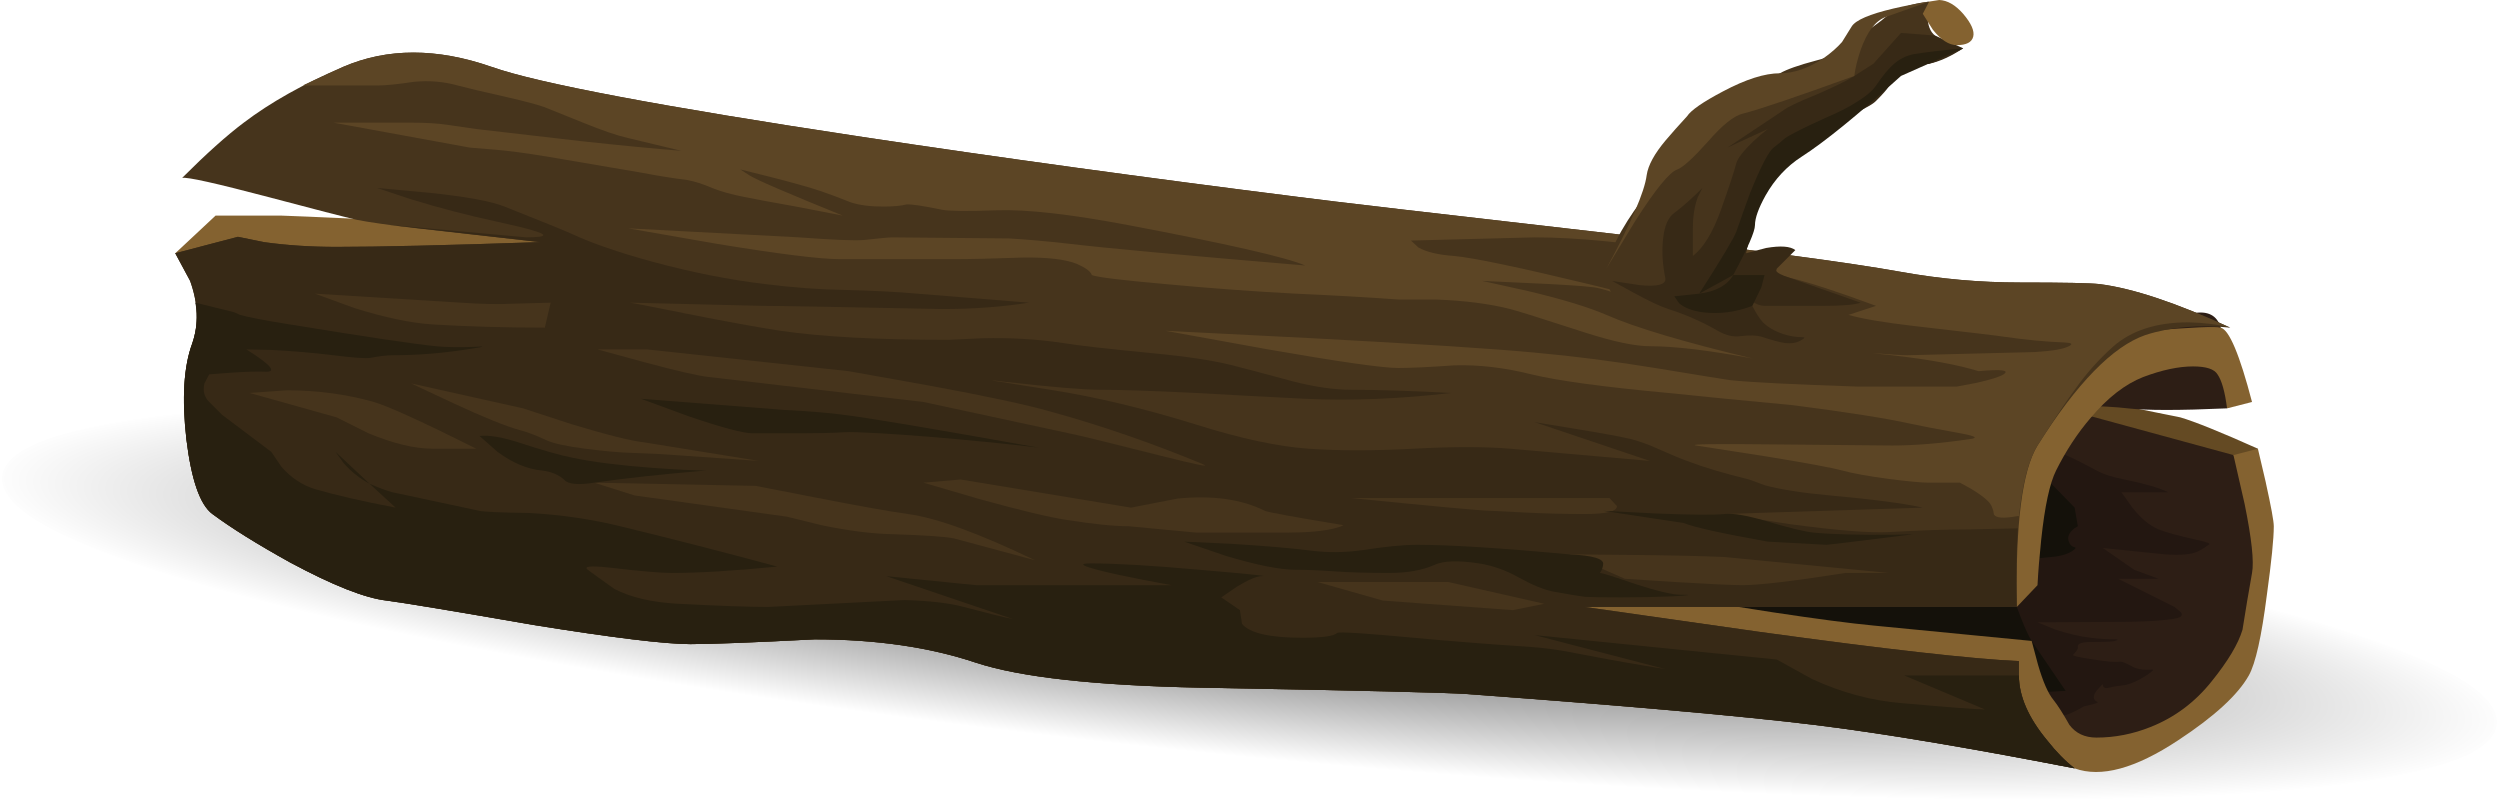 <?xml version="1.0" encoding="UTF-8"?><svg xmlns="http://www.w3.org/2000/svg" xmlns:xlink="http://www.w3.org/1999/xlink" height="75.8" preserveAspectRatio="xMidYMid meet" version="1.0" viewBox="-0.2 -0.0 235.4 75.8" width="235.4" zoomAndPan="magnify"><g clip-rule="evenodd" fill-rule="evenodd"><radialGradient cx="-120.55" cy="-44.719" gradientTransform="matrix(-.995 -.098 .007 -.123 -2.208 39.207)" gradientUnits="userSpaceOnUse" id="a" r="119.51" xlink:actuate="onLoad" xlink:show="other" xlink:type="simple" xmlns:xlink="http://www.w3.org/1999/xlink"><stop offset="0" stop-opacity=".686"/><stop offset="1" stop-opacity="0"/></radialGradient><path d="m0 44.95c0.233-4.101 11.9-6.467 35-7.101 23.066-0.633 50.816 0.65 83.25 3.851 32.467 3.2 60.083 7.383 82.85 12.55 22.77 5.133 34.03 9.75 33.8 13.85-0.234 4.101-11.9 6.467-35 7.101-23.067 0.633-50.834-0.65-83.301-3.851-32.466-3.199-60.066-7.366-82.8-12.5-22.767-5.166-34.033-9.8-33.8-13.9z" fill="url(#a)"/><g id="change1_1"><path d="m147.25 41.65l7.9-2.301c5.732-1.566 9.816-2.35 12.25-2.35h26.3l11.399 2.3c1.367 0.4 3.801 1.384 7.301 2.95-0.334 0.833-0.768 1.666-1.301 2.5-1.066 1.7-2.083 2.617-3.05 2.75-1.566 0.2-11.517 0.5-29.85 0.9-5.434-1.067-10.817-2.15-16.15-3.25-10.6-2.199-15.53-3.366-14.8-3.499z" fill="#644A23"/></g><g id="change2_1"><path d="m206.25 29.5c1.434-0.267 2.316 0.184 2.65 1.35 0.6 1.934 0.8 4.467 0.6 7.601-4.5 0.2-7.617 0.2-9.35 0-1.101-0.134-2.65-0.217-4.65-0.25l-2.65-0.05 17.25 4.699 0.45 1c0.333 0.801 0.567 1.634 0.7 2.5 0.1 0.7 0.533 3 1.3 6.9 0.366 4.066-0.366 7.316-2.2 9.75-2.666 3.6-4.899 5.717-6.699 6.35-3.167 1.134-8.717 0.768-16.65-1.1-7.3-1.7-17.917-3.717-31.85-6.05l-18.7-3 2.6-23.7c1.967 0.4 16.866-1.934 44.7-7 0.9-0.167 4.25-0.033 10.05 0.4s8.983 0.784 9.55 1.05c0.13 0.067 1.1-0.083 2.9-0.45z" fill="#2D1E15"/></g><g id="change3_1"><path d="m199.85 45.15c1.934 0.399 3.301 0.8 4.101 1.199h-4.4l1 1.4c0.8 1.033 1.634 1.733 2.5 2.1 0.667 0.268 1.817 0.584 3.45 0.95 1.133 0.233 1.55 0.4 1.25 0.5-0.4 0.3-0.75 0.517-1.05 0.65-0.601 0.267-1.617 0.35-3.05 0.25l-5.85-0.599 2.95 2.051 2.3 0.85h-3.8l5.3 2.65 0.601 0.5c0.266 0.333-0.033 0.55-0.9 0.649-0.867 0.134-2.15 0.217-3.85 0.25l-8.75 0.05 1.6 0.65c1.3 0.434 2.434 0.7 3.4 0.8 0.766 0.101 1.55 0.15 2.35 0.15 0.267 0 0.25 0.05-0.05 0.149-0.134 0.066-0.867 0.101-2.2 0.101-0.967 0-1.4 0.167-1.3 0.5 0.033 0.133-0.117 0.366-0.45 0.7-0.1 0.1 0.55 0.25 1.95 0.449 1.167 0.2 2 0.268 2.5 0.2 0.167 0 0.5 0.134 1 0.4 0.5 0.3 1.149 0.417 1.95 0.35 0.266-0.033 0.1 0.15-0.5 0.55-0.734 0.467-1.384 0.768-1.95 0.9-0.634 0.066-1.15 0.15-1.55 0.25s-0.601 0-0.601-0.3c0-0.067-0.2 0.133-0.6 0.6-0.367 0.5-0.333 0.851 0.1 1.05 0.134 0.066-0.283 0.2-1.25 0.4-0.767 0.434-1.316 0.7-1.649 0.8-0.434 0.134-2.518-0.033-6.25-0.5l-16.35-2.049c-4.1-0.2-8.384-0.483-12.85-0.85-8.967-0.7-14.434-1.484-16.4-2.351-0.967-0.433-2.384-0.316-4.25 0.351-2 0.866-3.333 1.449-4 1.75-1.033 0.433-1.366 0.283-1-0.45 0.434-0.833 1.967-2.851 4.601-6.05 4.633-5.601 12.066-10.301 22.3-14.101 5.1-1.899 9.75-3.233 13.95-4 1.5 0.233 3.949 0.434 7.35 0.601 2.367 0.133 4.1 0.416 5.2 0.85 0.933 0.367 2.2 0.75 3.8 1.15 1.533 0.399 2.8 0.8 3.8 1.199 0.634 0.268 1.567 0.733 2.8 1.4 0.73 0.401 1.65 0.701 2.75 0.901z" fill="#231711"/></g><g id="change4_1"><path d="m193.15 45.75l2 2.05 0.3 1.75c-0.2 0.101-0.384 0.233-0.55 0.4-0.334 0.333-0.434 0.683-0.301 1.05 0.101 0.3 0.301 0.483 0.601 0.55 0.1 0.033 0 0.15-0.3 0.351-0.367 0.232-0.867 0.399-1.5 0.5l-3.5 0.35-1.45 0.9 0.899 2.05 0.351 1.45 0.5 1.3c0.366 0.899 0.667 1.533 0.899 1.899l3.2 4.7-5.25 0.3c-8.467-0.533-16.899-1.217-25.3-2.05-16.834-1.667-25.066-3.233-24.7-4.7s5.134-5.116 14.3-10.949c4.601-2.9 9.15-5.667 13.65-8.301 1.467 0.301 4.517 0.834 9.15 1.601 3.133 0.5 5.482 1.033 7.05 1.6 2.733 0.967 5.55 1.833 8.45 2.601 0.5 0.199 0.683 0.116 0.55-0.25-0.03-0.102 0.28 0.181 0.95 0.848z" fill="#14110A"/></g><g id="change5_1"><path d="m213.15 45.45c0.5 2.267 0.75 3.633 0.75 4.1 0 1.167-0.217 3.317-0.65 6.45-0.5 3.934-1.066 6.467-1.7 7.6-1.033 1.834-3.25 3.867-6.649 6.101-4.033 2.667-7.283 3.55-9.75 2.649-4.067-1.699-7.217-2.982-9.45-3.85-3.967-1.533-7.05-2.3-9.25-2.3-2.3 0-13.467-1.233-33.5-3.7-19.5-2.4-29.567-3.7-30.2-3.9-0.6-0.199-23.883-6.05-69.85-17.55-0.6 0-9.466-5.733-26.6-17.2l3.8-3.55h6.15c0.3 0 3.417 0.134 9.35 0.4 6.101 0.267 9.8 0.333 11.101 0.2 2.333-0.233 5.483-0.383 9.45-0.45 4.9-0.067 8.183 0.083 9.85 0.45 1.633 0.4 17.2 6.25 46.7 17.55 28.53 10.966 43.65 16.817 45.35 17.55 0.9 0.367 3.783 0.916 8.65 1.65 4.2 0.633 7.366 1.05 9.5 1.25l14.9 1.45 0.601 2.25c0.466 1.601 0.95 2.7 1.45 3.301 0.399 0.5 0.899 1.283 1.5 2.35 0.6 0.8 1.449 1.2 2.55 1.2 1.733 0 3.433-0.333 5.1-1 2.267-0.9 4.184-2.333 5.75-4.3 1.533-1.9 2.5-3.518 2.9-4.851 0.3-1.899 0.6-3.683 0.899-5.35 0.2-1.067-0.033-3.233-0.699-6.5l-1.05-4.6 2.301-0.6 0.75 3.2z" fill="#846230"/></g><g id="change5_2"><path d="m180.25 37.85l15.8-6.149 6-0.55c4.101-0.333 6.384-0.433 6.851-0.3 0.8 0.2 1.783 2.534 2.949 7l-2.35 0.601c-0.2-1.567-0.5-2.634-0.9-3.2-0.3-0.5-1.066-0.75-2.3-0.75-1.366 0-2.933 0.333-4.7 1-1.699 0.667-3.35 1.95-4.949 3.85-1.234 1.434-2.317 3.084-3.25 4.95-0.601 1.2-1.067 3.366-1.4 6.5-0.167 1.567-0.283 3-0.35 4.3l-1.95 2.051-9.45-19.303z" fill="#846230"/></g><g id="change6_1"><path d="m122.1 18.55c2.768 0.367 12.884 1.55 30.351 3.55 12.566 1.434 21.35 2.601 26.35 3.5 3.7 0.667 7.434 1 11.2 1 4.166 0 6.666 0.05 7.5 0.15 3.133 0.4 7.233 1.767 12.3 4.1-2.967-0.3-5.634-0.066-8 0.7-3.066 1.067-6.45 4.533-10.149 10.4-1.434 2.333-2.084 7.399-1.95 15.2h-40.7l16.5 2.35c11.867 1.633 20 2.55 24.4 2.75v1.35c0 1.934 0.883 3.967 2.649 6.101 0.866 1.1 1.733 1.983 2.601 2.649-10.101-1.967-18.283-3.333-24.551-4.1-6.833-0.834-17.732-1.8-32.699-2.9-1.801-0.133-10.15-0.333-25.051-0.6-9.933-0.2-16.983-0.983-21.149-2.35-4.367-1.467-9.434-2.2-15.2-2.2-5.833 0.3-9.733 0.45-11.7 0.45-2.366 0-7.283-0.601-14.75-1.801-7.667-1.333-12.283-2.1-13.85-2.3-2.034-0.233-5.067-1.433-9.101-3.6-3.066-1.7-5.5-3.217-7.3-4.55-1.167-0.867-1.983-3.217-2.45-7.051-0.433-3.833-0.25-6.833 0.55-9 0.633-1.8 0.567-3.767-0.2-5.899l-1.4-2.601 5.9-1.55 2.45 0.5c2.133 0.3 4.417 0.45 6.85 0.45 3.9 0 10.283-0.15 19.15-0.45l-11.55-1.298c-2.633-0.3-4.533-0.566-5.7-0.8-1.167-0.267-3.95-0.983-8.35-2.15-4.933-1.3-7.633-1.9-8.1-1.8 2.267-2.267 4.2-4 5.8-5.2 2.5-1.9 5.617-3.65 9.35-5.25 4.167-1.8 8.834-1.8 14 0 4.334 1.533 15.983 3.733 34.95 6.6 12.833 1.933 26.52 3.817 41.05 5.65z" fill="#46341C"/></g><g id="change7_1"><path d="m94.8 22.45c1.7 0.1 3.583 0.267 5.65 0.5 3.333 0.399 10.75 1.083 22.25 2.05-1.767-0.767-7.317-2.033-16.65-3.8-5.467-1.034-9.6-1.5-12.4-1.4-2.733 0.1-4.45 0.083-5.15-0.05-1.767-0.367-2.883-0.533-3.35-0.5-0.5 0.133-1.233 0.2-2.2 0.2-1.233 0-2.25-0.134-3.05-0.4-1-0.4-1.933-0.75-2.8-1.05-1.1-0.367-2.7-0.816-4.8-1.35l-2.8-0.7 0.85 0.55c0.601 0.4 3.534 1.667 8.8 3.8l-4.4-0.85c-2.434-0.434-4.05-0.733-4.85-0.9-1.2-0.233-2.216-0.517-3.05-0.85-0.833-0.367-1.616-0.617-2.35-0.75-1.333-0.167-2.783-0.4-4.35-0.7-0.167-0.033-3.1-0.533-8.8-1.5-2.033-0.333-3.649-0.55-4.85-0.65-1.3-0.1-2.117-0.166-2.45-0.2l-12.85-2.35h7.3c1.4 0 2.533 0.067 3.4 0.2 0.5 0.066 1.417 0.2 2.75 0.4 1.767 0.2 5.083 0.583 9.95 1.15 3.7 0.4 6.817 0.7 9.351 0.9l-5-1.2c-1.034-0.233-2.45-0.717-4.25-1.45-2.3-0.933-3.5-1.417-3.601-1.45-0.633-0.233-1.816-0.55-3.55-0.95-2.233-0.5-3.783-0.867-4.65-1.1-1.3-0.366-2.667-0.483-4.1-0.35-1.533 0.233-2.7 0.35-3.5 0.35h-7l3.8-1.75c4.167-1.8 8.834-1.8 14 0 4.334 1.533 15.983 3.733 34.95 6.6 12.833 1.933 26.517 3.817 41.05 5.65 2.768 0.367 12.884 1.55 30.351 3.55 12.566 1.434 21.35 2.601 26.35 3.5 3.7 0.667 7.434 1 11.2 1 4.166 0 6.666 0.05 7.5 0.15 3.133 0.4 7.233 1.767 12.3 4.1-1.134-0.3-2.45-0.466-3.95-0.5-3 0-5.366 0.767-7.1 2.3-1.3 1.167-2.45 2.45-3.45 3.85-0.8 1.066-2.017 2.883-3.649 5.45-0.834 1.333-1.417 3.55-1.75 6.649h-0.15c-1.267 0.233-2 0.184-2.2-0.149-0.066-0.534-0.25-0.95-0.55-1.25-0.367-0.367-0.917-0.767-1.65-1.2l-1-0.55h-2.899c-0.667 0-1.934-0.117-3.8-0.351-1.967-0.267-3.434-0.533-4.4-0.8-0.834-0.233-3.167-0.667-7-1.3-3.9-0.6-6.15-0.95-6.75-1.05-0.733-0.134 1.833-0.167 7.7-0.101 3.033 0.033 6.616 0.066 10.75 0.101 2.133 0 4.566-0.2 7.3-0.601 0.8-0.1 0.6-0.267-0.6-0.5-2.734-0.5-4.384-0.816-4.95-0.949-2.233-0.5-5.934-1.084-11.101-1.75-4.633-0.434-8.55-0.817-11.75-1.15-6.1-0.566-10.383-1.15-12.85-1.75-2.533-0.633-4.95-0.917-7.25-0.85-2.367 0.167-4.133 0.25-5.3 0.25-1.467 0-5.55-0.583-12.25-1.75l-9.65-1.75 13.851 0.7c10.033 0.534 17 0.983 20.899 1.351 3.7 0.333 7.583 0.833 11.65 1.5 4.233 0.7 6.5 1.066 6.8 1.1 1.934 0.2 5.916 0.4 11.95 0.6h9.35l1.851-0.35c1.333-0.3 2.183-0.566 2.55-0.8 0.6-0.4-0.184-0.5-2.351-0.3-1.934-0.601-4.649-1.101-8.149-1.5-0.837-0.084-1.437-0.15-1.8-0.2 1.699 0.133 2.783 0.2 3.25 0.2l12-0.3c1.633-0.1 2.699-0.283 3.199-0.55 0.4-0.2 0.283-0.316-0.35-0.35-1.8-0.066-3.733-0.25-5.8-0.55-0.367-0.067-3.167-0.4-8.4-1-2.866-0.333-4.933-0.684-6.2-1.05l2.601-0.85c-3.7-1.366-6.417-2.25-8.15-2.65-0.467-0.1-1.566-0.45-3.3-1.05-1.5-0.5-3.334-0.916-5.5-1.25-6.167-1-11.233-1.5-15.2-1.5l-11.649 0.3 0.699 0.65c0.768 0.434 1.884 0.7 3.351 0.8 1.833 0.167 6.2 1.084 13.1 2.75 6.934 1.7 9.684 2.55 8.25 2.55-1.033 0-2.433-0.35-4.2-1.05-1.899-0.767-3.232-1.2-4-1.3-1.066-0.133-3.133-0.267-6.199-0.4l-4.301-0.2 4.301 0.95c3.232 0.767 5.699 1.517 7.399 2.25 2.733 1.2 7.317 2.567 13.75 4.1-4.1-0.767-7.316-1.15-9.649-1.15-1.4 0-3.45-0.433-6.15-1.3-4-1.3-6.334-2.033-7-2.2-1.967-0.5-4.316-0.8-7.05-0.899h-3.5c-2.733-0.2-5.95-0.384-9.65-0.55-3.866-0.2-7.95-0.5-12.25-0.9-4.133-0.367-6.45-0.65-6.95-0.85-0.1-0.333-0.566-0.683-1.399-1.05-1.067-0.433-2.767-0.633-5.101-0.6-2.833 0.1-4.983 0.15-6.45 0.15h-10.8c-1.833 0-5.7-0.483-11.6-1.45l-8.3-1.45 16.1 0.85c3.134 0.233 5.15 0.317 6.05 0.25 1.5-0.166 2.4-0.25 2.7-0.25l11.001 0.099z" fill="#5C4525"/></g><g id="change8_1"><path d="m92.3 31.85c2.634-0.066 5.167 0.084 7.6 0.45 1.4 0.233 4.183 0.55 8.35 0.95 3.167 0.3 5.633 0.667 7.4 1.1 1.567 0.4 3.583 0.934 6.05 1.601 2 0.5 3.783 0.75 5.35 0.75 2.533 0 5.667 0.1 9.4 0.3-4.9 0.566-9.483 0.75-13.75 0.55-4.601-0.233-8.034-0.417-10.3-0.55-4.1-0.2-7.1-0.3-9-0.3-1.567 0-4.55-0.25-8.95-0.75-1.067-0.134-1.434-0.167-1.101-0.101 0.368 0.067 2.151 0.35 5.351 0.85 4.267 0.667 8.866 1.767 13.8 3.3 4.133 1.3 7.633 2.05 10.5 2.25s6.166 0.2 9.9 0c3.666-0.2 6.699-0.2 9.1 0l13.15 1.15-10.85-3.65 3.65 0.6c2.667 0.434 4.483 0.768 5.45 1 0.866 0.233 1.732 0.551 2.6 0.95 1.2 0.533 2.083 0.9 2.65 1.101 1.566 0.6 3.516 1.183 5.85 1.75l1.5 0.55c1.5 0.399 3.533 0.716 6.1 0.95 4.066 0.366 6.983 0.75 8.75 1.149l-18.7 0.6 6.149 0.949c4.467 0.601 7.601 0.851 9.4 0.75 2.866-0.166 5.383-0.25 7.55-0.25l4.55-0.1c-0.134 2.066-0.167 4.533-0.1 7.4h-40.7l16.5 2.35c11.867 1.633 20 2.55 24.4 2.75v1.35c0 1.934 0.883 3.967 2.649 6.101 0.866 1.1 1.733 1.983 2.601 2.649-10.101-1.967-18.283-3.333-24.551-4.1-6.833-0.834-17.732-1.8-32.699-2.9-1.801-0.133-10.15-0.333-25.051-0.6-9.933-0.2-16.983-0.983-21.149-2.35-4.367-1.467-9.434-2.2-15.2-2.2-5.833 0.3-9.733 0.45-11.7 0.45-2.366 0-7.283-0.601-14.75-1.801-7.667-1.333-12.283-2.1-13.85-2.3-2.034-0.233-5.067-1.433-9.101-3.6-3.066-1.7-5.5-3.217-7.3-4.55-1.167-0.867-1.983-3.217-2.45-7.051-0.433-3.833-0.25-6.833 0.55-9 0.633-1.8 0.567-3.767-0.2-5.899l-1.4-2.601 5.9-1.55 2.45 0.5c2.133 0.3 4.417 0.45 6.85 0.45 3.9 0 10.283-0.15 19.15-0.45l-14.5-1.65 13.2 1.2c1.067 0 1.601-0.066 1.601-0.2 0.066-0.2-1.351-0.617-4.25-1.25-2.8-0.6-5.55-1.317-8.25-2.15l-3.151-1.047 4.9 0.45c3.5 0.367 5.866 0.8 7.1 1.3 3.533 1.399 5.667 2.267 6.4 2.6 1.866 0.867 4.383 1.733 7.55 2.6 3.7 1 7.233 1.7 10.6 2.1 2.667 0.333 5.15 0.517 7.45 0.55 2.733 0.067 5.017 0.184 6.85 0.35l10.55 0.85c-2.534 0.4-5.267 0.6-8.2 0.6-9.934-0.2-15.583-0.3-16.95-0.3l-12.45-0.3c0.3 0.033 2.101 0.383 5.4 1.05 3.7 0.733 6.633 1.267 8.8 1.6 3.9 0.567 9.167 0.85 15.8 0.85l3.2-0.15z" fill="#372916"/></g><g id="change6_2"><path d="m40.55 30.55c-2.066-0.133-4.533-0.65-7.4-1.55l-3.7-1.35 13.75 0.85c1.966 0.133 3.55 0.167 4.75 0.1 2.133-0.066 3.366-0.1 3.7-0.1l-0.55 2.35c-3.7 0-7.217-0.1-10.55-0.3z" fill="#46341C"/></g><g id="change6_3"><path d="m98.7 38.75c4.733 1.3 9.517 2.95 14.35 4.95 0.767 0.333-0.566 0.066-4-0.8-4.733-1.2-7.6-1.9-8.6-2.101l-13.7-2.95-20.2-2.35c-0.967-0.1-3-0.566-6.1-1.4l-4.4-1.2h4.65l19 2.05 7.55 1.35c5.434 1.001 9.25 1.818 11.45 2.451z" fill="#46341C"/></g><g id="change6_4"><path d="m151.35 46.9l0.7 0.75c0.033 0.5-0.983 0.75-3.05 0.75-1.967 0-3.9-0.051-5.8-0.15-1.9-0.1-2.9-0.15-3-0.15-0.767 0-5.15-0.399-13.15-1.199h24.3z" fill="#46341C"/></g><g id="change6_5"><path d="m177.65 53.95h-4.101c-4.866 0.767-8.083 1.149-9.649 1.149-0.967 0-3.117-0.1-6.45-0.3l-4.65-0.3-5.25-2.3 5.351 0.05c3.967 0.033 7.05 0.1 9.25 0.2l15.5 1.501z" fill="#46341C"/></g><g id="change6_6"><path d="m110.65 46.95c3.3-0.333 6.05 0.05 8.25 1.149 0.227 0.124 2.692 0.574 7.399 1.351-0.183 0.104-0.466 0.204-0.85 0.3-1.067 0.267-2.567 0.4-4.5 0.4h-8.5l-6.4-0.601c-1.366 0-3.316-0.2-5.85-0.6-1.567-0.233-4.284-0.884-8.15-1.95l-5.3-1.55 3.5-0.3 16.05 2.651 4.35-0.85z" fill="#46341C"/></g><g id="change6_7"><path d="m48.75 40.5c-1.333-0.367-3.434-1.217-6.3-2.55l-3.95-1.85 10.55 2.351 4.6 1.5c3.3 1 5.567 1.566 6.8 1.7l10.8 1.75-7.9-0.551c-0.733-0.066-2.033-0.133-3.899-0.199-1.233-0.033-2.75-0.167-4.55-0.4s-3.017-0.5-3.65-0.8c-1.001-0.468-1.834-0.785-2.501-0.951z" fill="#46341C"/></g><g id="change6_8"><path d="m35 37.85c1.367 0.4 4.583 1.867 9.65 4.4h-4.1c-1.7 0-3.717-0.483-6.05-1.45l-3-1.5-8.2-2.3 3.5-0.25c2.867 0 5.6 0.367 8.2 1.1z" fill="#46341C"/></g><g id="change6_9"><path d="m55.75 45.45l15.2 0.3 5.649 1.1c4.101 0.801 7 1.316 8.7 1.551 2.7 0.366 6.684 1.816 11.95 4.35l-7.6-2.05c-0.767-0.167-2.683-0.3-5.75-0.4-1.933-0.033-4.183-0.316-6.75-0.85l-3.25-0.8-14.35-2-3.799-1.201z" fill="#46341C"/></g><g id="change6_10"><path d="M136.15 54.8L145.2 56.85 142.25 57.45 130 56.55 123.85 54.8z" fill="#46341C"/></g><g fill="#282010" id="change9_1"><path d="m21.85 29.4l0.55 0.25c0.833 0.233 2.4 0.534 4.7 0.9 7.134 1.167 11.717 1.85 13.75 2.05 0.967 0.101 2.25 0.117 3.851 0.05 0.399-0.033 0.566-0.033 0.5 0-0.067 0.034-0.55 0.117-1.45 0.25-2.333 0.367-4.667 0.55-7 0.55-0.533 0-1.233 0.083-2.1 0.25-0.466 0.066-1.617-0.017-3.45-0.25-1.934-0.233-3.884-0.4-5.851-0.5l-2.35-0.05c2.333 1.467 2.917 2.167 1.75 2.1-0.733-0.033-1.833 0-3.3 0.1l-1.95 0.15-0.45 0.85c-0.167 0.7-0.017 1.284 0.45 1.75l1.2 1.2 4.649 3.5 0.95 1.4c0.9 1.033 1.95 1.733 3.15 2.1 1.933 0.567 4.466 1.15 7.6 1.75l-2.45-2.25c0.834 0.366 1.55 0.634 2.15 0.8l8.2 1.75c0.5 0.101 2.05 0.167 4.649 0.2 3.067 0.167 6 0.601 8.8 1.3 4.667 1.134 9.534 2.384 14.6 3.75-4.1 0.4-7.417 0.601-9.95 0.601-1.033 0-2.967-0.167-5.8-0.5-1.833-0.2-2.533-0.134-2.1 0.2 0.4 0.3 1.233 0.899 2.5 1.8 1.534 0.8 3.534 1.267 6 1.399 3.9 0.2 6.717 0.301 8.45 0.301l12.852-0.651c2.366 0.066 4.233 0.283 5.6 0.65 2.134 0.566 3.684 0.949 4.65 1.149l-11.95-4.05 8.45 0.85h18.4c-1.833-0.333-3.533-0.666-5.1-1-3.133-0.699-3.967-1.05-2.5-1.05 2.367 0 5.783 0.2 10.25 0.601 4.666 0.399 6.617 0.6 5.85 0.6-0.467 0-1.25 0.333-2.35 1l-1.45 1 1.75 1.2 0.2 1.3c0.733 0.867 2.617 1.3 5.65 1.3 1.899 0 3-0.149 3.3-0.45 0.133-0.133 2.533 0.018 7.2 0.45 3.6 0.333 7.217 0.616 10.85 0.851 1.5 0.1 3.05 0.316 4.65 0.649 2.933 0.567 5.666 1.05 8.199 1.45l-12.3-3.2 22.8 2.3 3.351 1.851c2.767 1.267 5.55 2.017 8.35 2.25 4.5 0.399 7.134 0.6 7.9 0.6l-7.601-3.2h10.8c0 1.934 0.883 3.967 2.649 6.101 0.866 1.1 1.733 1.983 2.601 2.649-10.101-1.967-18.283-3.333-24.551-4.1-6.833-0.834-17.732-1.8-32.699-2.9-1.801-0.133-10.15-0.333-25.051-0.6-9.933-0.2-16.983-0.983-21.149-2.35-4.367-1.467-9.434-2.2-15.2-2.2-5.833 0.3-9.733 0.45-11.7 0.45-2.366 0-7.283-0.601-14.75-1.801-7.667-1.333-12.283-2.1-13.85-2.3-2.034-0.233-5.067-1.433-9.101-3.6-3.066-1.7-5.5-3.217-7.3-4.55-1.167-0.867-1.983-3.217-2.45-7.051-0.433-3.833-0.25-6.833 0.55-9 0.433-1.267 0.534-2.55 0.3-3.85l3.65 0.901z" fill="inherit"/><path d="m34.6 45.55c-0.933-0.5-1.75-1.149-2.45-1.95l-0.75-1.05 3.2 3z" fill="inherit"/></g><g id="change9_2"><path d="m97.6 42.15c-1.456-0.177-3.156-0.36-5.1-0.551-3.7-0.366-6.983-0.633-9.85-0.8-1.733-0.1-2.85-0.134-3.35-0.1-1.066 0.066-2.383 0.1-3.95 0.1h-4.7c-0.867 0-2.867-0.533-6-1.6l-4.5-1.65 13.5 1.05c2.467 0.134 4.3 0.283 5.5 0.45 2.236 0.265 8.386 1.299 18.45 3.101z" fill="#282010"/></g><g id="change9_3"><path d="m44.95 41.05c0.866-0.1 2.083 0.101 3.649 0.601 2.233 0.732 3.934 1.217 5.101 1.449 1.899 0.4 4.399 0.717 7.5 0.95 2.3 0.167 4 0.25 5.1 0.25-4.3 0.366-7.816 0.75-10.55 1.15-1.5 0.233-2.434 0.149-2.8-0.25-0.534-0.5-1.25-0.8-2.15-0.9-1.366-0.134-2.75-0.717-4.15-1.75l-1.7-1.5z" fill="#282010"/></g><g id="change9_4"><path d="m157.35 56.15c-1.6 0.066-3.217 0.1-4.85 0.1-1.733 0-2.883-0.017-3.45-0.05-0.533-0.067-1.533-0.233-3-0.5-0.866-0.167-1.933-0.601-3.2-1.3-1.232-0.7-2.5-1.15-3.8-1.351-1.967-0.3-3.366-0.25-4.2 0.15-1.133 0.5-2.55 0.75-4.25 0.75-2.033 0-3.75-0.05-5.149-0.15-1.434-0.1-2.65-0.149-3.65-0.149-1.467 0-3.649-0.434-6.55-1.301l-3.95-1.349 4.35 0.2c3.266 0.2 5.8 0.417 7.6 0.649 1.566 0.2 3.184 0.184 4.85-0.05 2.134-0.333 3.834-0.5 5.101-0.5 3.133 0 7.917 0.3 14.35 0.9 2.233 0.1 3.3 0.417 3.2 0.95-0.033 0.3-0.133 0.566-0.3 0.8 0.2 0 1.316 0.35 3.35 1.05 2.067 0.666 3.483 1 4.25 1 1.13 1e-3 0.9 0.051-0.7 0.151z" fill="#282010"/></g><g id="change9_5"><path d="m178.25 50.35c0.592-0.01 1.15-0.027 1.675-0.05-0.108 0.021-0.216 0.037-0.325 0.05-5.066 0.634-7.666 0.95-7.8 0.95l-5.55-0.3c-4.3-0.767-6.934-1.35-7.9-1.75l-7.6-1.15 4.95 0.25c3.433 0.134 5.583 0.15 6.45 0.051 0.766-0.101 2.066 0.116 3.899 0.649 2.233 0.667 3.75 1.033 4.55 1.101 1.67 0.165 4.22 0.232 7.65 0.199z" fill="#282010"/></g><g id="change6_11"><path d="m165.05 19.75l-0.85 4.1 1.75 2.05-0.55 2.65c-0.734 1.733-2.018 2.6-3.851 2.6-1.566 0-3.167-0.117-4.8-0.35-1.6-0.267-2.633-0.55-3.1-0.85-0.601-0.4-1.184-0.983-1.75-1.75-0.7-1.034-0.984-2-0.851-2.9 0.134-0.933 0.616-2.133 1.45-3.6 0.733-1.267 1.517-2.4 2.35-3.4 0.5-0.6 1.334-1.917 2.5-3.95 1.167-1.833 2.283-3.05 3.351-3.649l6.7-3.8c0.633-0.367 1.766-0.767 3.399-1.2 1.434-0.367 2.351-0.75 2.75-1.15 0.434-0.467 1.033-0.95 1.8-1.45 1-0.7 1.667-1.2 2-1.5 0.967-0.767 2.334-1.25 4.101-1.45l-0.15 1.3c0 0.899 0.233 1.533 0.7 1.899 0.8 0.601 1.684 1 2.65 1.2-1.367 0.767-2.434 1.25-3.2 1.45-0.034 0-0.667 0.083-1.9 0.25-0.8 0.066-1.433 0.283-1.899 0.65-0.4 0.3-2.65 1.467-6.75 3.5-0.867 0.4-1.65 0.867-2.351 1.4-1.033 0.767-1.616 1.467-1.75 2.1-0.17 0.967-0.75 2.916-1.75 5.85z" fill="#46341C"/></g><g id="change8_2"><path d="m159.65 18.6c-0.301 0.834-0.45 1.8-0.45 2.9v2.6c1-0.767 1.883-2.216 2.649-4.35 0.768-2.167 1.25-3.633 1.45-4.4 0.134-0.466 0.667-1.149 1.601-2.05 0.467-0.433 0.916-0.816 1.35-1.15l-3.8 1.75 5.25-3.5c0.366-0.3 1.417-0.8 3.149-1.5 1.768-0.767 2.95-1.35 3.551-1.75l1.8-1.15 2.6-2.9 3.2 0.25 2.65 1.2c-1.167 0.767-2.234 1.25-3.2 1.45-1.167 0.066-2.017 0.1-2.55 0.1-0.967 0.067-1.384 0.334-1.25 0.8 0.133 0.534 0.116 0.967-0.051 1.3-0.133 0.233-0.517 0.667-1.149 1.3-0.367 0.4-1.617 1.033-3.75 1.9-2.067 0.867-3.25 1.5-3.55 1.9-0.268 0.367-0.867 0.95-1.801 1.75-0.833 0.667-1.3 1.15-1.399 1.45-0.2 0.6-0.5 1.684-0.9 3.25l-0.85 4.1 1.899-0.5c1.367-0.233 2.283-0.166 2.75 0.2l-1.75 1.75-0.05 0.2c0.101 0.2 0.517 0.417 1.25 0.65l6.7 2.35c-0.566 0.2-1.733 0.3-3.5 0.3h-5.55c-0.367 0-0.784-0.15-1.25-0.45-0.134-0.066-0.101 0.084 0.1 0.45 0.333 0.667 0.667 1.184 1 1.55 0.467 0.467 1.101 0.834 1.9 1.101 0.6 0.2 1.216 0.3 1.85 0.3 0.233 0 0.2 0.083-0.1 0.25-0.4 0.267-0.917 0.367-1.55 0.3-0.5-0.066-1.25-0.267-2.25-0.6-0.467-0.134-1.117-0.15-1.95-0.05-0.667 0.1-1.384-0.067-2.15-0.5-1.433-0.833-2.983-1.517-4.649-2.05-0.734-0.233-1.834-0.75-3.301-1.55l-2-1.1 2.601 0.399c1.733 0.167 2.533-0.066 2.399-0.7-0.267-1.333-0.333-2.567-0.199-3.7 0.133-1.2 0.482-2 1.05-2.4 0.8-0.6 1.683-1.383 2.649-2.35l-0.45 0.9z" fill="#372916"/></g><g id="change9_6"><path d="m163 25.9h2.95l-0.3 1.15-0.85 1.75c-1.566 0.6-3.134 0.8-4.7 0.6-0.967-0.133-1.699-0.417-2.199-0.85l-0.45-0.65 2.35-0.25c1.57-0.2 2.63-0.783 3.2-1.75z" fill="#282010"/></g><g id="change9_7"><path d="m167.9 13c0.3-0.2 0.816-0.483 1.55-0.85 0.399-0.2 1.183-0.567 2.35-1.1 1.167-0.5 2.083-0.967 2.75-1.4 0.934-0.567 1.567-1.1 1.9-1.6 0.633-0.933 1.183-1.6 1.649-2 0.566-0.5 1.2-0.816 1.9-0.95 0.967-0.166 2.517-0.35 4.65-0.55l-5.851 2.6c-4.1 3.7-7.217 6.233-9.35 7.6-1.4 0.9-2.534 2.117-3.4 3.65-0.667 1.2-1 2.133-1 2.8 0 0.6-0.683 2.167-2.05 4.7l-3.2 1.75c2.134-3.333 3.3-5.283 3.5-5.85 0.4-1.167 0.833-2.383 1.3-3.65 1-2.466 1.733-3.883 2.2-4.25 0.4-0.3 0.77-0.6 1.1-0.9z" fill="#282010"/></g><g id="change7_2"><path d="m163.9 10.7c-0.834 0.2-1.917 1.066-3.25 2.6-1.4 1.567-2.367 2.45-2.9 2.65-0.733 0.233-2.066 1.866-4 4.899l-2.7 4.45c2.333-4.3 3.601-7.233 3.8-8.8 0.134-0.934 0.733-2.033 1.801-3.3 0.566-0.667 1.232-1.417 2-2.25 0.366-0.567 1.5-1.351 3.399-2.351 2.134-1.133 3.917-1.7 5.351-1.7 1.333 0 2.717-0.483 4.149-1.45 0.7-0.5 1.267-1 1.7-1.5l0.9-1.45c0.366-0.6 1.683-1.167 3.949-1.7 1.167-0.267 2.283-0.483 3.351-0.65l-4.1 1.452c-0.97 0.367-1.75 1.4-2.35 3.1-0.3 0.866-0.5 1.683-0.6 2.45-5.43 1.967-8.93 3.15-10.5 3.55z" fill="#5C4525"/></g><g id="change5_3"><path d="m184.65 1.3c0.766 0.9 1.083 1.617 0.949 2.15-0.133 0.533-0.649 0.8-1.55 0.8-0.733 0-1.483-0.483-2.25-1.45l-0.95-1.5 0.601-1.15 0.95-0.15c0.77 0.033 1.52 0.467 2.25 1.3z" fill="#846230"/></g></g></svg>
